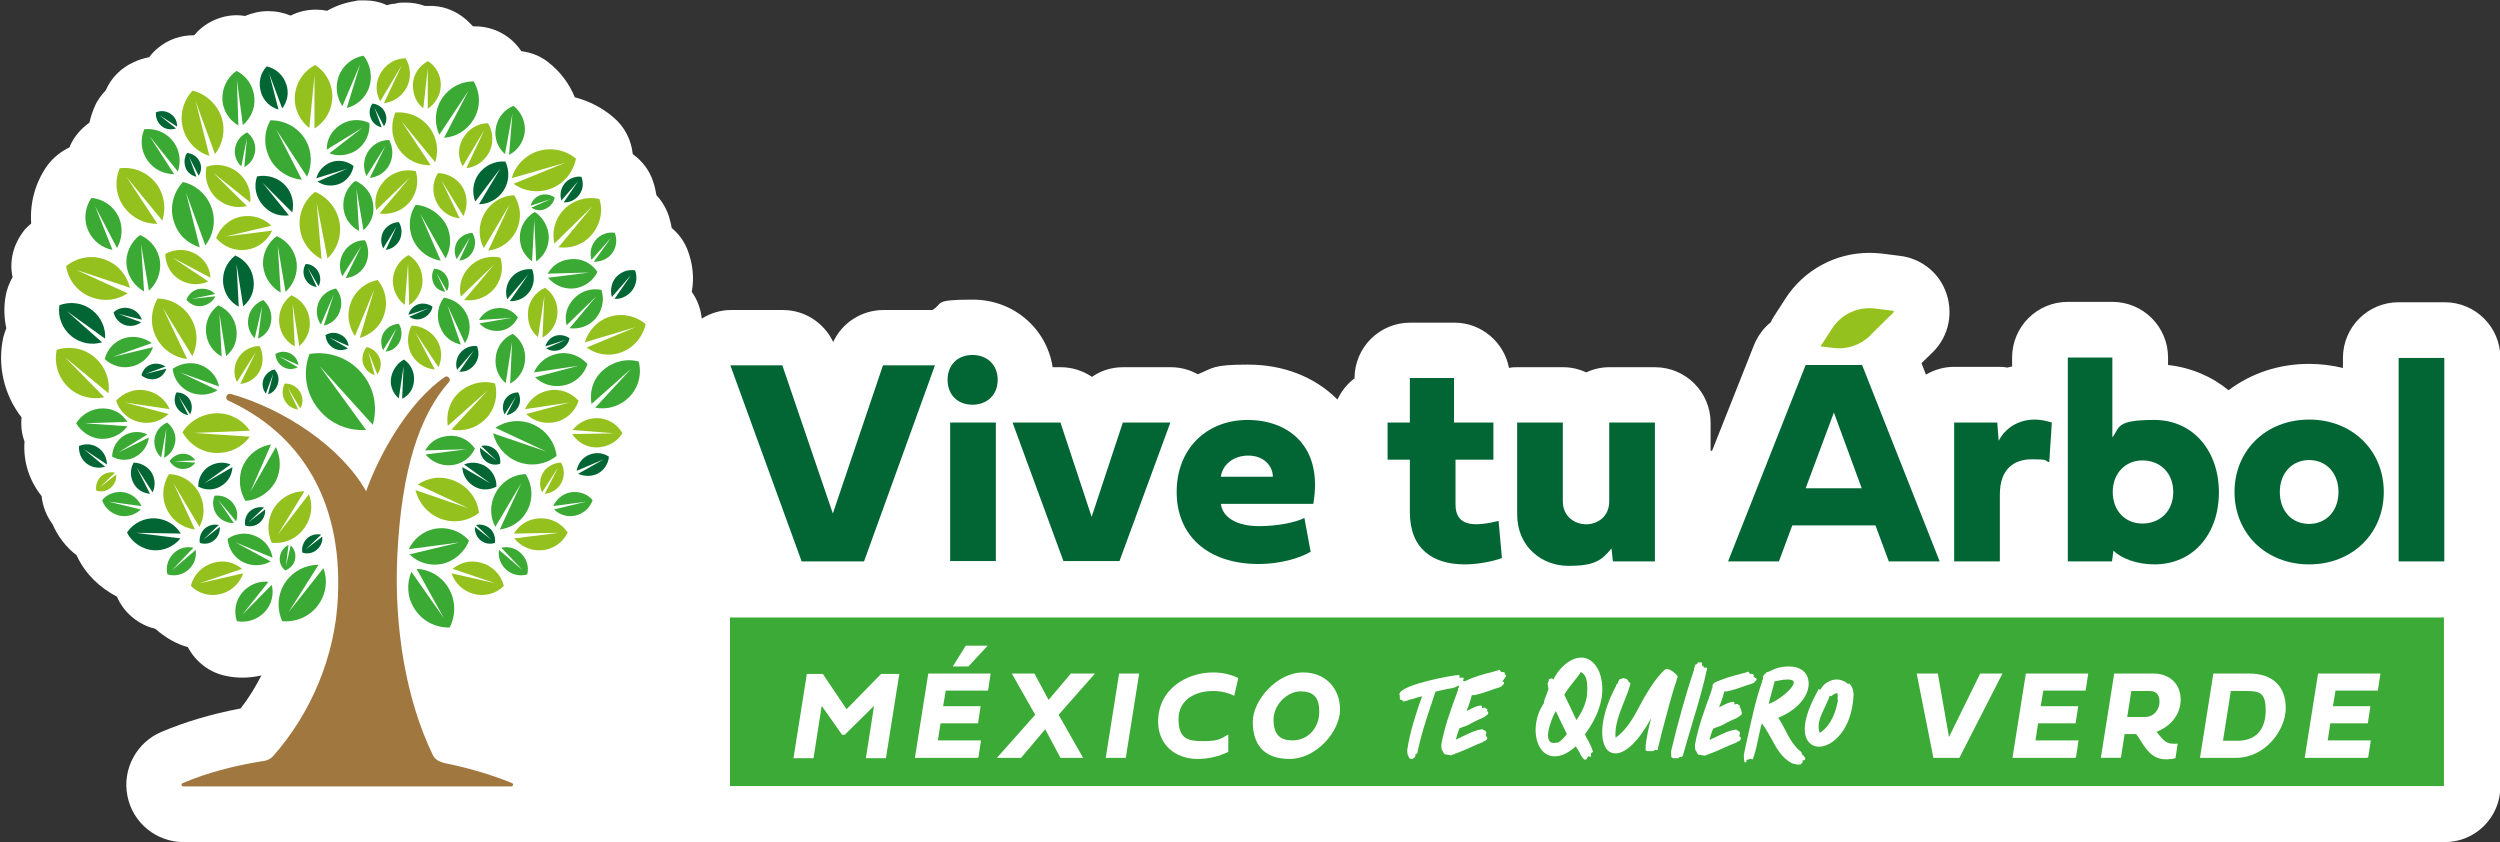 <?xml version="1.0" encoding="UTF-8"?>
<svg id="Capa_1" xmlns="http://www.w3.org/2000/svg" version="1.1" viewBox="0 0 673.3 226.8">
  <rect x="0" y="0" width="673.3" height="226.8" fill="#333333" stroke="none"/>
  <!-- Generator: Adobe Illustrator 29.3.1, SVG Export Plug-In . SVG Version: 2.1.0 Build 151)  -->
  <defs>
    <style>
      .st0 {
        fill: #3caa36;
      }

      .st1 {
        fill: #fff;
      }

      .st2 {
        fill: #a0773f;
      }

      .st3 {
        fill: #95c11f;
      }

      .st4 {
        fill: #026634;
      }

      .st5 {
        fill: #3aaa35;
      }
    </style>
  </defs>
  <path class="st1" d="M658.3,81.4h-12.3c-8.3,0-15,6.7-15,15v2.7c-2.9-.7-6-1.1-9.1-1.1-8.1,0-15.6,2.5-21.7,7.1-4.5-3.7-10.1-6.1-16.3-6.8v-2c0-8.3-6.7-15-15-15h-12c-8.3,0-15,6.7-15,15v2.4c-.4.1-.9.2-1.3.3-.9-.2-1.8-.2-2.7-.2h-11.6c-2.8,0-5.4.8-7.6,2.1l-1.2-3.1,3.1-3s0,0,0,0c4.4-4.4,5.6-10.9,3.3-16.6-2.1-5.2-6.9-8.7-12.3-9.3l-4.7-.6c-1.1-.1-2.3-.2-3.4-.2-9.2,0-17.7,4.6-22.7,12.4l-3.1,4.8c-.3.5-.6,1-.8,1.5-2,1.6-3.5,3.7-4.5,6.1l-11.3,28.5h-.4v-7.5c0-8.3-6.7-15-15-15h-12.3c-2.2,0-4.3.5-6.2,1.4-1.9-.9-4-1.4-6.2-1.4h-12.3c-.8,0-1.5,0-2.3.2-1.3-6.9-7.4-12.2-14.7-12.2h-11.9c-8.3,0-15,6.7-15,15-2,1.5-3.5,3.4-4.6,5.7-6.1-6.1-14.5-9.4-24.1-9.4s-9.3.9-13.5,2.6c-2.2-1.2-4.6-1.9-7.3-1.9h-12.8c-3.1,0-6,.9-8.4,2.6-2.4-1.6-5.3-2.6-8.4-2.6h-2.2c-1.6-10.4-10.5-18.2-21.5-18.2s-7.8,1-10.9,2.8h-13.2c-5.8,0-11.1,3.4-13.5,8.6-2.5-5.2-7.7-8.6-13.5-8.6h-14c-2.8,0-5.5.8-7.9,2.3-.3-2.7-1.2-5.1-2.7-7.2.7-3.7.3-7.5-1.1-11.2-.9-2.4-2.4-4.4-4.3-6-.1-.7-.3-1.5-.5-2.2-.6-2.5-1.9-4.8-3.6-6.6-.2-1.2-.5-2.5-.9-3.7-1-3.1-3-5.6-5.5-7.4,0,0,0,0,0-.1-.4-3.7-2.2-7.3-5.2-9.8-3-2.6-6.6-4.4-10.4-5.4-1.5-3.7-3.9-6.9-7.1-9.4-2.1-1.7-4.7-2.7-7.3-3-2.7-4.1-7.3-6.7-12.5-6.7s-.3,0-.5,0c-.3-.3-.6-.6-.9-.9-2.5-2.6-6-4.4-9.9-4.6-.3,0-.6,0-1,0s-.8,0-1.2,0c-1.6-.6-3.3-.9-5-.9s-2,0-3,.3c-.7,0-1.5.2-2.2.4-1.9-.9-4-1.3-6.1-1.3s-1.6,0-2.5.2c-2.7.4-5.2,1.3-7.5,2.6-1-.2-2-.3-3-.3-2.3,0-4.7.5-6.8,1.6-1-.4-2-.7-3-.9-1-.2-2.1-.3-3.2-.3h0c-2.1,0-4.2.5-6.1,1.3-.7-.1-1.5-.2-2.2-.2-4.4,0-8.7,2-11.5,5.4,0,0-.1,0-.2,0-3.4,0-6.7,1.1-9.4,3.3-1,.8-1.8,1.6-2.5,2.6-1.5.3-2.9.7-4.3,1.4-3.3,1.5-6,4.2-7.4,7.5-1.2,1.3-2.3,2.7-3,4.4-.6,1.4-1.1,2.8-1.4,4.3-2.2,1.6-4.1,3.7-5.2,6.2,0,.2-.1.3-.2.5-2.3,1.1-4.3,2.7-5.9,4.8-3.3,4.6-4.8,10.2-4.4,15.7-.6.5-1.1,1-1.6,1.5-2.8,3.3-4.2,7.6-3.6,11.9,0,.3.1.6.2,1-.9,1.6-1.6,3.4-1.9,5.2-.5,2.9-.4,5.8.2,8.6-.3.8-.6,1.6-.8,2.4-1.7,7.6.2,15.6,4.9,21.6-.2,2.2,0,4.4.8,6.5-.4,5.4,1.3,10.6,4.6,14.7.3,2.8,1.3,5.3,2.9,7.5,1.5,3.4,3.7,6.3,6.6,8.5,0,.1,0,.2.1.3,2.2,4.7,6.1,8.4,10.7,10.8,1.7,4,5.2,7.1,9.4,8.4.3,0,.7.2,1,.3,2.6,2.3,5.5,4,8.7,4.9,2.1,4,6,7,10.6,7.8,1.4.3,2.8.4,4.2.4s3.4-.2,5-.6c-1.6,3.1-3.4,6.1-5.6,8.9-7.9,1.5-14.9,3.6-21.3,6.3-6.7,2.8-10.6,10-9.2,17.2,1.4,7.3,7.8,12.5,15.2,12.5h608.9c8.3,0,15-6.7,15-15v-115.4c0-8.3-6.7-15-15-15Z"/>
  <g>
    <g>
      <path class="st5" d="M165.6,62.7c-1.9-.3-4,.4-5.3,2.1-1.2,1.5-1.5,3.4-1,5.2l5.3-6-4.7,6.5c1.8,0,3.6-.6,4.8-2.1,1.3-1.6,1.6-3.8.9-5.6h0Z"/>
      <path class="st4" d="M71.8,17.9c-1.7,1.8-2.3,4.4-1.5,7,.7,2.3,2.5,4,4.7,4.6l-2.5-9.7,3.5,9.4c1.4-1.8,1.9-4.2,1.1-6.5-.8-2.5-2.9-4.3-5.2-4.8h0Z"/>
      <path class="st5" d="M63.7,19.1c-2.5,1.7-4,4.7-3.8,7.9.2,2.9,1.9,5.4,4.3,6.8l-.4-12.3,1.6,12.2c2.1-1.8,3.4-4.5,3.1-7.5-.3-3.2-2.2-5.9-5-7.2h.2Z"/>
      <path class="st5" d="M138.3,28.5c-2.5,1-4.4,3.3-4.8,6.2-.4,2.6.6,5.1,2.5,6.8l2-10.9-.9,11.1c2.2-1.1,3.8-3.3,4.2-5.9s-.8-5.6-3-7.3Z"/>
      <path class="st5" d="M144,57.1c-2.4,1.4-4,3.9-4,6.8s1.3,5,3.3,6.5l.6-11.1.5,11.1c2.1-1.4,3.4-3.8,3.4-6.5s-1.6-5.5-3.9-6.9h0Z"/>
      <path class="st5" d="M160.9,73.2c-1.6-2.3-4.2-3.7-7.2-3.4s-4.9,1.7-6.2,3.9l11.2-.3-11.1,1.4c1.6,1.9,4.1,3.1,6.8,2.9s5.4-2,6.5-4.5Z"/>
      <path class="st5" d="M127.9,120.8c-1.6-2.3-4.2-3.7-7.2-3.4s-4.9,1.7-6.2,3.9l11.2-.3-11.1,1.4c1.6,1.9,4.1,3.1,6.8,2.9,2.9-.2,5.4-2,6.5-4.5Z"/>
      <path class="st5" d="M162.1,78.1c-2.7-.6-5.6.2-7.6,2.4-2,2.2-2.5,4.6-1.9,7.1l8-7.8-7.2,8.6c2.5.3,5.1-.5,6.9-2.5s2.6-5.1,1.7-7.7h.1Z"/>
      <path class="st3" d="M146.8,77.5c-2.5,1.1-4.4,3.5-4.6,6.5s.8,5.2,2.7,6.8l1.7-11.1-.5,11.2c2.2-1.2,3.8-3.5,4-6.2.3-2.9-1-5.6-3.3-7.2Z"/>
      <path class="st5" d="M138.1,89.9c-2.5,1.1-4.4,3.5-4.6,6.5-.3,2.7.8,5.2,2.7,6.8l1.7-11.1-.5,11.2c2.2-1.2,3.8-3.5,4-6.2.3-2.9-1-5.6-3.3-7.2Z"/>
      <path class="st5" d="M119.6,80.1c-1.7,2.2-2.2,5.1-1.1,7.9s3.1,4.2,5.6,4.8l-3.6-10.6,4.7,10.2c1.4-2.1,1.7-4.8.7-7.3-1.1-2.7-3.5-4.5-6.2-4.9h0Z"/>
      <path class="st3" d="M110.9,87.6c-1.3,2.4-1.4,5.4,0,8,1.4,2.3,3.7,3.7,6.2,3.9l-5.2-9.9,6.2,9.3c1-2.3,1-5-.4-7.3s-4.2-3.9-6.9-3.9h.1Z"/>
      <path class="st5" d="M46.5,99.4c.3,2.7,2.1,5.2,4.8,6.3,2.5,1,5.2.7,7.3-.6l-10.1-4.8,10.5,3.8c-.5-2.5-2.2-4.6-4.7-5.7-2.7-1.1-5.7-.6-7.9,1h.1Z"/>
      <path class="st3" d="M115.4,16.4c-2.4,1.2-4.1,3.5-4.2,6.4,0,2.9,1,4.9,2.8,6.4l1.2-10.7v10.8c1.9-1.3,3.4-3.5,3.5-6,.2-2.8-1.2-5.4-3.4-6.8h0Z"/>
      <path class="st5" d="M104.7,37.7c-2.3,0-4.6,1.3-5.8,3.5-1.1,2-1.1,4.3-.2,6.2l5.1-8.1-4.2,8.6c2.1-.2,4.1-1.4,5.2-3.4,1.2-2.2,1.1-4.8,0-6.8h0Z"/>
      <path class="st5" d="M98.2,64.7c-2.3,0-4.6,1.3-5.8,3.5-1.1,2-1.1,4.3-.2,6.2l5.1-8.1-4.2,8.6c2.1-.2,4.1-1.4,5.2-3.4,1.2-2.2,1.1-4.8,0-6.8h0Z"/>
      <path class="st3" d="M69.8,93.2c-2.3,0-4.6,1.3-5.8,3.5-1.1,2-1.1,4.3-.2,6.2l5.1-8.1-4.2,8.6c2.1-.2,4.1-1.4,5.2-3.4s1.1-4.8,0-6.8h0Z"/>
      <path class="st3" d="M84.9,17.5c-3.1,1.6-5.3,4.8-5.5,8.5-.2,3.4,1.4,6.5,3.9,8.5l1.4-14.2v14.3c2.8-1.7,4.6-4.7,4.8-8.1.2-3.7-1.7-7.1-4.6-9Z"/>
      <path class="st5" d="M127.7,21.9c-3.5,0-6.9,1.7-8.9,5-1.8,3-1.8,6.4-.5,9.4l7.9-11.9-6.6,12.7c3.2-.2,6.2-2,8-5,1.9-3.2,1.8-7.1,0-10.1h0Z"/>
      <path class="st3" d="M106.5,30.3c-1.4,3.2-1.1,7.1,1.1,10.1,2,2.8,5.2,4.2,8.4,4.1l-7.9-11.9,9.1,11.1c1-3,.6-6.5-1.5-9.3-2.2-3-5.8-4.4-9.3-4.1h.1Z"/>
      <path class="st5" d="M172.1,97.4c-3.4-1-7.2,0-9.9,2.5s-3.4,5.7-2.9,8.9l10.7-9.5-9.7,10.5c3.2.6,6.5-.3,9-2.7,2.7-2.6,3.6-6.4,2.7-9.8h0Z"/>
      <path class="st3" d="M133.4,103.3c-3.4-1-7.2,0-9.9,2.5-2.5,2.4-3.4,5.7-2.9,8.9l10.7-9.5-9.7,10.5c3.2.6,6.5-.3,9-2.7,2.7-2.6,3.6-6.4,2.7-9.8h.1Z"/>
      <path class="st3" d="M173.9,87.3c-2.7-2.3-6.5-3.1-10-1.9-3.2,1.1-5.5,3.8-6.4,6.8l13.7-4.1-13.2,5.5c2.6,1.9,6.1,2.5,9.3,1.3,3.5-1.3,5.9-4.3,6.6-7.7h0Z"/>
      <path class="st3" d="M161.4,53.6c-3.4-.8-7.2.3-9.7,3-2.3,2.5-3.1,5.9-2.4,9l10.2-10-9.1,11c3.2.4,6.5-.6,8.8-3.2,2.5-2.8,3.3-6.6,2.2-9.9h0Z"/>
      <path class="st3" d="M138.6,52.6c-3.4,0-6.6,2-8.3,5.2-1.5,2.9-1.5,6.3,0,9l7-11.8-5.8,12.5c3.1-.4,5.9-2.2,7.4-5.1,1.7-3.2,1.4-6.9-.4-9.8h.1Z"/>
      <path class="st5" d="M141.7,127.7c-3.4,0-6.6,2-8.3,5.2-1.5,2.9-1.5,6.3,0,9l7-11.8-5.8,12.5c3.1-.4,5.9-2.2,7.4-5.1,1.7-3.2,1.4-6.9-.4-9.8h.1Z"/>
      <path class="st5" d="M112,55.1c-1.9,2.8-2.2,6.5-.6,9.8,1.5,3,4.3,4.8,7.3,5.3l-5.5-12.6,6.8,12c1.5-2.7,1.7-6.1.2-9s-4.8-5.2-8.1-5.4h-.1Z"/>
      <path class="st3" d="M155.2,42.8c-2.8-2.4-6.8-3.3-10.6-2-3.4,1.2-5.9,4-6.8,7.2l14.5-4.2-14,5.7c2.8,2,6.4,2.6,9.8,1.4,3.7-1.3,6.3-4.5,7-8.1h.1Z"/>
      <path class="st5" d="M149.9,122.7c-.5-3.7-2.9-7-6.6-8.5-3.4-1.4-7-.9-9.9,1l13.7,6.4-14.3-4.9c.8,3.3,3.1,6.2,6.5,7.6,3.7,1.5,7.7.8,10.6-1.5h0Z"/>
      <path class="st5" d="M121.1,169c1.7-3.3,1.7-7.4-.4-10.8-1.9-3.1-5.2-4.9-8.5-5l7.3,13.2-8.7-12.4c-1.3,3.1-1.2,6.8.8,9.9,2.1,3.4,5.8,5.2,9.5,5.1Z"/>
      <path class="st5" d="M76,167.3c3.7.3,7.5-1.2,9.8-4.5,2.1-3,2.5-6.6,1.3-9.8l-9.4,11.9,8.1-12.8c-3.4,0-6.7,1.6-8.8,4.5-2.3,3.2-2.5,7.3-1,10.7h0Z"/>
      <path class="st3" d="M129,138c-.5-3.7-2.9-7-6.6-8.5s-7-.9-9.9,1l13.7,6.4-14.3-4.9c.8,3.3,3.1,6.2,6.5,7.6,3.7,1.5,7.7.8,10.6-1.5h0Z"/>
      <path class="st5" d="M66,134.9c3.4-.2,6.6-2.2,8.3-5.4,1.5-3,1.3-6.4,0-9.1l-6.9,12.1,5.6-12.8c-3.1.5-5.9,2.4-7.4,5.4s-1.3,7,.6,9.9h0Z"/>
      <path class="st3" d="M84.8,51.7c-2.9,2.3-4.6,6-4,10,.5,3.6,2.8,6.5,5.8,8.1l-1.3-15.1,2.9,14.9c2.5-2.3,3.8-5.8,3.3-9.4-.6-3.9-3.2-7.1-6.6-8.5h-.1Z"/>
      <path class="st3" d="M42.5,80.3c-1.9,3.2-2.2,7.3-.3,10.8,1.7,3.2,4.9,5.2,8.2,5.6l-6.5-13.7,7.9,12.9c1.5-3,1.6-6.7-.2-9.9-1.9-3.5-5.4-5.5-9.1-5.6h0Z"/>
      <path class="st3" d="M49.2,116.5c1.8,3.2,5.3,5.5,9.2,5.5s6.9-1.7,8.9-4.4l-15.1-1,15.1-.6c-1.9-2.8-5.1-4.7-8.8-4.7s-7.5,2-9.4,5.2h0Z"/>
      <path class="st3" d="M51.8,24.5c-2.5,2.7-3.6,6.7-2.4,10.5,1.1,3.5,3.8,6,7,7l-3.7-14.7,5.2,14.2c2.1-2.7,2.9-6.3,1.8-9.8s-4.3-6.5-7.9-7.3h0Z"/>
      <path class="st5" d="M49.2,49.1c-2.5,2.7-3.6,6.7-2.4,10.5,1.2,3.8,3.8,6,7,7l-3.7-14.7,5.2,14.2c2.1-2.7,2.9-6.3,1.8-9.8-1.2-3.8-4.3-6.5-7.9-7.3h0Z"/>
      <path class="st3" d="M15.3,94.1c-.8,3.6.3,7.6,3.2,10.3,2.7,2.5,6.3,3.3,9.6,2.6l-10.6-10.8,11.7,9.7c.5-3.4-.7-6.9-3.4-9.4-2.9-2.7-6.9-3.4-10.5-2.3h0Z"/>
      <path class="st3" d="M17.8,71.6c.5,3.7,3,7,6.7,8.4s7,.8,9.9-1l-13.8-6.3,14.4,4.8c-.8-3.3-3.1-6.2-6.5-7.5-3.7-1.5-7.7-.7-10.6,1.6h0Z"/>
      <path class="st5" d="M72.9,32.3c-1.9,3.2-2,7.3,0,10.8,1.8,3.1,5,5,8.4,5.3l-6.9-13.5,8.3,12.7c1.4-3.1,1.4-6.8-.4-9.9-2-3.4-5.6-5.3-9.3-5.3h-.1Z"/>
      <path class="st3" d="M32.3,45.2c-1.5,3.4-1.2,7.5,1.2,10.7,2.2,2.9,5.5,4.4,8.9,4.4l-8.3-12.6,9.6,11.7c1.1-3.2.6-6.9-1.5-9.8-2.4-3.2-6.1-4.7-9.8-4.3h0Z"/>
      <path class="st5" d="M97.9,15c-3,.5-5.6,2.6-6.7,5.6-1,2.8-.5,5.7,1,8l4.8-11.3-3.6,11.8c2.7-.7,5-2.7,6-5.5s.4-6.3-1.5-8.6Z"/>
      <path class="st3" d="M109.2,15.7c-2.8,0-5.4,1.6-6.8,4.2-1.4,2.6-1.2,5.1,0,7.4l5.8-9.7-4.8,10.2c2.5-.3,4.8-1.8,6.1-4.2s1.2-5.6-.3-8h0Z"/>
      <path class="st5" d="M99.4,33.1c-2.5-1.2-5.6-1-8,.7s-3.4,4-3.4,6.5l9.6-5.9-8.9,6.9c2.4.9,5.1.6,7.4-.9,2.4-1.7,3.6-4.5,3.4-7.2h0Z"/>
      <path class="st5" d="M38.9,34.7c-1.2,2.7-1,6,.9,8.6,1.7,2.4,4.4,3.6,7.1,3.6l-6.6-10.2,7.6,9.5c.9-2.6.6-5.5-1.1-7.9-1.9-2.6-4.9-3.8-7.8-3.5h0Z"/>
      <path class="st3" d="M110,68.7c-2.4,1.3-4.1,3.9-4.2,6.8,0,2.7,1.2,5.1,3.2,6.6l.9-11.2.3,11.3c2.1-1.4,3.5-3.7,3.6-6.5,0-3-1.4-5.6-3.8-7Z"/>
      <path class="st4" d="M69.2,47.6c-.9,2.6-.3,5.6,1.7,7.8s4.4,2.9,6.9,2.6l-7.1-8.8,8,8c.6-2.5,0-5.2-1.8-7.2-2-2.2-4.9-3-7.6-2.5h-.1Z"/>
      <path class="st3" d="M167.7,116.8c-1.3-2.4-3.8-4.1-6.8-4.2-2.7,0-5.1,1.2-6.7,3.2l11.2.9-11.3.2c1.4,2.1,3.7,3.6,6.5,3.6s5.6-1.4,7-3.8h.1Z"/>
      <path class="st3" d="M155.8,107.9c-2-2.2-5.1-3.4-8.2-2.7-2.9.6-5.1,2.5-6.2,5l12-1.8-11.7,3.1c2,1.9,4.8,2.8,7.7,2.2,3.1-.6,5.5-2.9,6.4-5.7h0Z"/>
      <path class="st5" d="M158.2,98c-2-2.2-5.1-3.4-8.2-2.7-2.9.6-5.1,2.5-6.2,5l12-1.8-11.7,3.1c2,1.9,4.8,2.8,7.7,2.2,3.1-.6,5.5-2.9,6.4-5.7h0Z"/>
      <path class="st3" d="M135.7,157.8c-.7-2.9-2.9-5.3-6-6.2s-5.7-.1-7.8,1.6l11.5,3.9-11.8-2.7c.9,2.6,3,4.7,5.8,5.5,3.1.9,6.2,0,8.3-2.1Z"/>
      <path class="st5" d="M126.4,145.7c-2.2-2.6-5.7-3.9-9.2-3.3-3.2.6-5.8,2.7-7.1,5.5l13.6-1.8-13.4,3.2c2.2,2.2,5.4,3.2,8.6,2.6s6.3-3.2,7.4-6.3h0Z"/>
      <path class="st3" d="M73.3,146.2c3.4.3,6.8-1.2,8.8-4.2,1.9-2.7,2.2-6.1,1.1-8.9l-8.4,10.9,7.2-11.7c-3.1,0-6.1,1.5-8,4.2-2,3-2.2,6.7-.8,9.7h.1Z"/>
      <path class="st3" d="M152.9,143.4c-1.7-2.5-4.6-4-7.7-3.8s-5.4,1.8-6.8,4.1l12.1-.2-12,1.5c1.7,2.1,4.4,3.4,7.3,3.2,3.2-.2,5.8-2.1,7.1-4.8h0Z"/>
      <path class="st3" d="M131.4,33.2c-2.8,0-5.4,1.6-6.8,4.2s-1.2,5.1,0,7.4l5.8-9.7-4.8,10.2c2.5-.3,4.8-1.8,6.1-4.2s1.2-5.6-.3-8h0Z"/>
      <path class="st4" d="M136,43.5c-2.8-.2-5.5,1.1-7.2,3.5-1.5,2.2-1.7,5-.8,7.3l6.8-9-5.8,9.7c2.5,0,5-1.3,6.5-3.5,1.7-2.5,1.8-5.5.6-8h0Z"/>
      <path class="st3" d="M134.8,69.4c-3-.7-6.3.2-8.5,2.6-2.1,2.2-2.8,5.2-2.2,7.9l9-8.7-8.1,9.6c2.8.4,5.7-.5,7.8-2.7,2.2-2.4,2.9-5.7,2-8.6h0Z"/>
      <path class="st3" d="M112,46.1c-3-.7-6.3.2-8.5,2.6-2.2,2.4-2.8,5.2-2.2,7.9l9-8.7-8.1,9.6c2.8.4,5.7-.5,7.8-2.7,2.2-2.4,2.9-5.7,2-8.6h0Z"/>
      <path class="st3" d="M101.8,75.4c-3.3.6-6.2,2.9-7.4,6.3-1.1,3.1-.5,6.3,1.2,8.8l5.2-12.6-3.9,13.1c2.9-.8,5.5-3,6.5-6.1,1.2-3.4.4-7-1.7-9.5h.1Z"/>
      <path class="st3" d="M117.9,46.7c-1.5,2.4-1.6,5.4-.2,8s3.6,3.8,6.1,4.1l-4.9-10.2,5.9,9.6c1.1-2.3,1.2-5,0-7.4-1.4-2.6-4-4.1-6.8-4.2h0Z"/>
      <path class="st5" d="M95.7,48.7c-2.2,1.7-3.5,4.4-3.2,7.4.3,2.7,1.9,4.9,4.2,6.1l-.7-11.3,1.9,11.1c1.9-1.7,3-4.2,2.6-6.9-.3-2.9-2.2-5.3-4.8-6.4Z"/>
      <path class="st5" d="M74.5,63.6c-2.5,1.9-4,5-3.6,8.3.4,3,2.2,5.5,4.7,6.9l-.8-12.7,2.1,12.5c2.1-1.9,3.3-4.8,3-7.8-.4-3.3-2.5-6-5.4-7.2Z"/>
      <path class="st5" d="M37.7,63.3c-2.5,1.9-4,5-3.6,8.3.4,3,2.2,5.5,4.7,6.9l-.8-12.7,2.1,12.5c2.1-1.9,3.3-4.8,3-7.8-.4-3.3-2.5-6-5.4-7.2Z"/>
      <path class="st3" d="M55.6,44.9c-.6,3.1.3,6.3,2.8,8.6,2.3,2,5.3,2.7,8.1,2l-9-8.9,9.9,7.9c.3-2.8-.7-5.8-3-7.8-2.5-2.2-5.9-2.8-8.8-1.8Z"/>
      <path class="st5" d="M24.7,53.2c-1.8,2.5-2.3,5.9-.9,9,1.3,2.8,3.8,4.6,6.5,5.1l-4.7-11.8,5.9,11.3c1.4-2.4,1.7-5.5.5-8.3-1.4-3-4.2-4.9-7.3-5.2h0Z"/>
      <path class="st4" d="M16,82.2c-.5,3.1.7,6.3,3.3,8.4,2.4,1.9,5.4,2.4,8.2,1.6l-9.5-8.4,10.3,7.4c.2-2.8-1-5.7-3.4-7.6-2.6-2.1-6-2.5-8.9-1.4Z"/>
      <path class="st3" d="M58.2,64.1c2,2.4,5.2,3.7,8.5,3.1,3-.5,5.4-2.5,6.6-5.1l-12.6,1.6,12.4-2.9c-2-2-4.9-3-8-2.5-3.3.6-5.8,2.9-6.9,5.8Z"/>
      <path class="st4" d="M156.6,47.7c.6,1.6.5,3.4-.7,4.9-1,1.3-2.6,2-4.1,1.9l3.9-5.7-4.5,5.2c-.5-1.5-.2-3.2.8-4.5,1.1-1.4,2.9-2.1,4.5-1.9h.1Z"/>
      <path class="st4" d="M128.5,93.3c.6,1.6.5,3.4-.7,4.9s-2.6,2-4.1,1.9l3.9-5.7-4.5,5.2c-.5-1.5-.2-3.2.8-4.5,1.1-1.4,2.9-2.1,4.5-1.9h0Z"/>
      <path class="st5" d="M127.2,62.7c.9,1.4,1,3.3.2,4.9s-2.2,2.4-3.7,2.6l2.9-6.3-3.6,5.9c-.7-1.4-.7-3.1,0-4.5.9-1.6,2.5-2.5,4.2-2.6Z"/>
      <path class="st5" d="M107.4,87.2c.9,1.4,1,3.3.2,4.9s-2.2,2.4-3.7,2.6l2.9-6.3-3.6,5.9c-.7-1.4-.7-3.1,0-4.5.9-1.6,2.5-2.5,4.2-2.6Z"/>
      <path class="st4" d="M107.4,59.8c.9,1.4,1,3.3.2,4.9-.8,1.5-2.2,2.4-3.7,2.6l2.9-6.3-3.6,5.9c-.7-1.4-.7-3.1,0-4.5.9-1.6,2.5-2.5,4.2-2.6Z"/>
      <path class="st5" d="M66.6,35.7c1.5,1.2,2.4,3.1,2.1,5.1s-1.4,3.4-2.9,4.2l.7-7.8-1.5,7.6c-1.3-1.2-2-3-1.7-4.8.3-2,1.6-3.6,3.4-4.4h0Z"/>
      <path class="st5" d="M149.4,53.1c-.2,1.4-1.2,2.6-2.6,3.2s-2.7.3-3.7-.4l5.3-2.3-5.5,1.8c.3-1.2,1.2-2.3,2.5-2.8s2.9-.2,4,.6h0Z"/>
      <path class="st4" d="M116.5,82.5c-.2,1.4-1.2,2.6-2.6,3.2s-2.7.3-3.7-.4l5.3-2.3-5.5,1.8c.3-1.2,1.2-2.3,2.5-2.8s2.9-.2,4,.6h0Z"/>
      <path class="st4" d="M100.4,27.9c1.4.2,2.7,1,3.3,2.4s.4,2.7-.3,3.7l-2.6-5.1,2,5.4c-1.3-.3-2.4-1.1-2.9-2.4-.6-1.4-.4-2.9.4-4h0Z"/>
      <path class="st4" d="M50.5,41.2c1.4.2,2.7,1,3.3,2.4.6,1.3.4,2.7-.3,3.7l-2.6-5.1,2,5.4c-1.3-.3-2.4-1.1-2.9-2.4s-.4-2.9.4-4h0Z"/>
      <path class="st4" d="M41.9,30.3c1.3-.6,2.8-.5,4.1.4,1.3.9,1.7,2.1,1.7,3.4l-4.8-3.1,4.5,3.6c-1.2.4-2.6.3-3.7-.5-1.2-.9-1.8-2.3-1.7-3.7h-.1Z"/>
      <path class="st5" d="M117,72.4c1.4,0,2.7.9,3.4,2.2.6,1.2.6,2.6,0,3.8l-2.9-5,2.4,5.2c-1.3-.2-2.5-.9-3.1-2.2s-.6-2.9.2-4.1h0Z"/>
      <path class="st4" d="M82.4,71.1c1.4,0,2.7.9,3.4,2.2.6,1.2.6,2.6,0,3.8l-2.9-5,2.4,5.2c-1.3-.2-2.5-.9-3.1-2.2-.7-1.3-.6-2.9.2-4.1h0Z"/>
      <path class="st4" d="M38.1,101.1c.3-1.4,1.3-2.6,2.8-3,1.3-.4,2.7,0,3.7.6l-5.4,2,5.6-1.4c-.4,1.2-1.3,2.3-2.7,2.7s-2.9,0-4-.9Z"/>
      <path class="st4" d="M21.3,120.1c1.7-.7,3.7-.6,5.3.6,1.5,1.1,2.2,2.8,2.2,4.4l-6.3-4.2,5.8,4.8c-1.6.5-3.4.3-4.9-.8-1.6-1.2-2.3-3.1-2.1-4.9h0Z"/>
      <path class="st4" d="M87.6,90.3c1.2-.8,2.7-.9,4.1-.2s2,1.8,2.2,3.1l-5.2-2.3,5,2.9c-1.1.6-2.5.7-3.8,0s-2.1-2-2.2-3.4h0Z"/>
      <path class="st4" d="M73.9,99.5c1,1,1.4,2.5.9,4s-1.4,2.3-2.6,2.7l1.4-5.6-2,5.4c-.8-1-1.1-2.4-.7-3.7s1.6-2.5,3-2.8Z"/>
      <path class="st5" d="M74.1,95.4c1.2-.8,2.7-.9,4.1-.2,1.2.6,2,1.8,2.2,3.1l-5.2-2.3,5,2.9c-1.1.6-2.5.7-3.8,0s-2.1-2-2.2-3.4h0Z"/>
      <path class="st4" d="M153.4,91c-.2,1.4-1.2,2.6-2.6,3.2-1.3.5-2.7.3-3.7-.4l5.3-2.3-5.5,1.8c.3-1.2,1.2-2.3,2.5-2.8s2.9-.2,4,.6h0Z"/>
      <path class="st4" d="M139.5,105.6c.7,1.2.8,2.8,0,4.1-.7,1.2-1.9,1.9-3.1,2.1l2.6-5.1-3.1,4.9c-.6-1.2-.6-2.6,0-3.8.7-1.3,2.1-2.1,3.5-2.1h0Z"/>
      <path class="st4" d="M134.7,124.9c-1.3.5-2.9.2-4-.8-1-.9-1.5-2.2-1.4-3.5l4.5,3.5-4.2-4c1.2-.3,2.6,0,3.7.9,1.1,1,1.6,2.5,1.4,3.8h0Z"/>
      <path class="st4" d="M133.3,146.2c-1.3.5-2.9.2-4-.8-1-.9-1.5-2.2-1.4-3.5l4.5,3.5-4.2-4c1.2-.3,2.6,0,3.7.9s1.6,2.5,1.4,3.8h0Z"/>
      <path class="st3" d="M98.8,93.5c1.6.3,2.9,1.5,3.5,3.1.5,1.5.2,3.1-.7,4.2l-2.4-6.1,1.7,6.3c-1.4-.4-2.6-1.5-3.1-3-.5-1.6,0-3.4,1-4.6h0Z"/>
      <path class="st3" d="M76.9,103.3c1.6,0,3.2.9,4,2.4s.7,3,0,4.3l-3.4-5.6,2.8,5.9c-1.5-.2-2.8-1-3.6-2.4s-.7-3.3,0-4.6h0Z"/>
      <path class="st5" d="M50.2,80.7c.6-1.5,1.9-2.7,3.6-2.9s3.1.3,4.1,1.4l-6.4,1.3,6.5-.7c-.6,1.3-1.9,2.3-3.5,2.6s-3.3-.4-4.3-1.7Z"/>
      <path class="st4" d="M30.6,84.1c1.2-1.1,2.9-1.5,4.5-1s2.6,1.6,3.1,3l-6.4-1.6,6.2,2.3c-1.2.9-2.7,1.2-4.2.8-1.6-.5-2.8-1.8-3.2-3.4h0Z"/>
      <path class="st5" d="M142,154.7c-2,.6-4.2.1-5.8-1.4-1.5-1.4-2.1-3.4-1.8-5.2l6.4,5.5-5.8-6.1c1.9-.4,3.9.1,5.3,1.5,1.6,1.5,2.2,3.7,1.7,5.7Z"/>
      <path class="st4" d="M171,72.7c.7,1.8.5,3.9-.8,5.6-1.2,1.5-3,2.3-4.7,2.2l4.5-6.5-5.2,6c-.5-1.7-.2-3.6.9-5.1,1.3-1.6,3.3-2.4,5.2-2.1h.1Z"/>
      <path class="st3" d="M151.1,124.6c1,1.7,1,3.8,0,5.6-1,1.7-2.6,2.6-4.4,2.8l3.6-7.1-4.3,6.7c-.8-1.6-.7-3.6.2-5.2s2.9-2.8,4.9-2.8Z"/>
      <path class="st4" d="M143.3,72.5c.8,2,.6,4.4-.8,6.2-1.3,1.7-3.3,2.5-5.2,2.4l5-7.2-5.7,6.7c-.6-1.9-.3-4,1-5.7,1.4-1.8,3.6-2.6,5.8-2.4h-.1Z"/>
      <path class="st4" d="M95.2,44.8c-.4,2.1-1.8,4-4,4.8-2,.7-4.1.4-5.7-.7l8.1-3.5-8.4,2.6c.5-1.9,1.9-3.5,3.9-4.3,2.2-.8,4.5-.3,6.1,1h0Z"/>
      <path class="st4" d="M108.9,96.9c1.8,1.3,2.8,3.4,2.6,5.7s-1.4,3.9-3.2,4.8l.4-8.8-1.3,8.7c-1.5-1.3-2.4-3.3-2.1-5.4s1.7-4.2,3.6-5.1h0Z"/>
      <path class="st5" d="M139.5,85.4c-.9,2-2.7,3.5-5,3.7s-4.1-.6-5.4-2l8.7-1.5-8.8.6c.9-1.7,2.7-3,4.8-3.2,2.3-.3,4.4.7,5.7,2.5h0Z"/>
      <path class="st5" d="M90.5,77.7c1.4,1.7,1.8,4,1,6.2-.7,2-2.4,3.4-4.3,3.8l2.7-8.4-3.5,8.1c-1.1-1.6-1.4-3.7-.7-5.7.8-2.2,2.7-3.6,4.8-4Z"/>
      <path class="st5" d="M70.9,80.8c1.6,1.4,2.5,3.6,2.1,5.9s-1.7,3.7-3.5,4.5l1.1-8.7-2,8.6c-1.4-1.4-2.1-3.4-1.7-5.5.4-2.3,2-4,4-4.8Z"/>
      <path class="st5" d="M57.9,133.5c1.8-.2,3.7.5,4.9,2.1s1.3,3.2.8,4.8l-4.8-5.7,4.2,6.2c-1.7,0-3.4-.7-4.5-2.1-1.2-1.6-1.4-3.6-.7-5.3h0Z"/>
      <path class="st5" d="M28.2,96.7c.7-2.7,2.7-4.9,5.5-5.7,2.6-.7,5.2,0,7.2,1.4l-10.5,3.7,10.8-2.6c-.8,2.4-2.7,4.3-5.3,5.1-2.8.8-5.7,0-7.7-1.9Z"/>
      <path class="st4" d="M133.6,131.1c-1.9,1-4.3,1-6.2-.3s-2.8-3-2.9-5l7.6,4.4-7.1-5.1c1.8-.8,4-.6,5.8.5,1.9,1.2,3,3.4,2.9,5.5h-.1Z"/>
      <path class="st3" d="M78.6,79.6c2.6,1.1,4.5,3.6,4.8,6.6.3,2.8-.8,5.3-2.8,7l-1.8-11.4.6,11.5c-2.3-1.2-3.9-3.5-4.2-6.3-.3-3,1-5.8,3.3-7.5h0Z"/>
      <path class="st5" d="M58.9,82.3c2.6,1.1,4.5,3.6,4.8,6.6s-.8,5.3-2.8,7l-1.8-11.4.6,11.5c-2.3-1.2-3.9-3.5-4.2-6.3-.3-3,1-5.8,3.3-7.5h.1Z"/>
      <path class="st4" d="M63.5,68.9c2.6,1.1,4.5,3.6,4.8,6.6s-.8,5.3-2.8,7l-1.8-11.4.6,11.5c-2.3-1.2-3.9-3.5-4.2-6.3-.3-3,1-5.8,3.3-7.5h.1Z"/>
      <path class="st3" d="M44.5,68.4c2.5-1.4,5.6-1.5,8.2,0s3.8,3.8,4,6.4l-10.2-5.4,9.6,6.4c-2.4,1.1-5.2,1-7.6-.4-2.6-1.5-4-4.3-4-7.1h0Z"/>
      <path class="st5" d="M20.5,114c1.5-2.4,4.1-4,7.2-4s5.2,1.5,6.6,3.6l-11.5.4,11.5.8c-1.5,2.1-4,3.4-6.8,3.4s-5.6-1.8-7-4.2Z"/>
      <path class="st4" d="M164,122.9c-.1,1.9-1.3,3.8-3.1,4.7-1.7.8-3.6.7-5.2,0l6.9-3.9-7.3,3.1c.3-1.8,1.4-3.4,3.1-4.2,1.9-.9,4-.7,5.6.4Z"/>
      <path class="st5" d="M159.6,134.7c-.7,2.1-2.5,3.7-4.8,4.2-2.1.4-4.2-.3-5.6-1.7l8.7-2.1-8.9,1.2c.8-1.8,2.5-3.3,4.6-3.7,2.3-.4,4.6.4,6,2.1Z"/>
      <path class="st3" d="M45.4,127.7c3.4,0,6.6,2,8.3,5.2,1.5,2.9,1.5,6.3,0,9l-7-11.8,5.8,12.5c-3.1-.4-5.9-2.2-7.4-5.1-1.7-3.2-1.4-6.9.4-9.8h-.1Z"/>
      <path class="st5" d="M63.8,167.3c-.9-2.6-.4-5.7,1.6-7.9,1.8-2,4.4-3,6.9-2.7l-7.1,8.9,8-8.1c.6,2.5,0,5.2-1.8,7.2-2,2.2-4.9,3.1-7.6,2.6Z"/>
      <path class="st3" d="M31.3,107.9c2-2.2,5.1-3.4,8.2-2.7,2.9.6,5.1,2.5,6.2,5l-12-1.8,11.7,3.1c-2,1.9-4.8,2.8-7.7,2.2-3.1-.6-5.5-2.9-6.4-5.7h0Z"/>
      <path class="st3" d="M51.4,157.8c.7-2.9,2.9-5.3,6-6.2s5.7-.1,7.8,1.6l-11.5,3.9,11.8-2.7c-.9,2.6-3,4.7-5.8,5.5-3.1.9-6.2,0-8.3-2.1Z"/>
      <path class="st5" d="M61.3,145.1c2.2-1.5,5.2-1.9,7.8-.6,2.4,1.1,3.9,3.3,4.3,5.7l-10.1-4.2,9.6,5.2c-2.1,1.2-4.8,1.4-7.2.3-2.6-1.2-4.2-3.7-4.4-6.4Z"/>
      <path class="st4" d="M34.2,143.4c1.7-2.5,4.6-4,7.7-3.8,2.9.2,5.4,1.8,6.8,4.1l-12.1-.2,12,1.5c-1.7,2.1-4.4,3.4-7.3,3.2s-5.8-2.1-7.1-4.8Z"/>
      <path class="st4" d="M47.6,105.6c-.7,1.2-.8,2.8,0,4.1.7,1.2,1.9,1.9,3.1,2.1l-2.6-5.1,3.1,4.9c.6-1.2.6-2.6,0-3.8-.7-1.3-2.1-2.1-3.5-2.1h0Z"/>
      <path class="st5" d="M76.9,153.6c1.3-.5,2.4-1.7,2.6-3.1s-.2-2.7-1.2-3.6l-1.3,5.6.7-5.7c-1.2.5-2,1.6-2.3,3-.3,1.5.3,2.9,1.4,3.8h0Z"/>
      <path class="st5" d="M45.7,124.2c.7,1.2,2,2.1,3.5,2.1s2.6-.6,3.4-1.7l-5.7-.4,5.7-.2c-.7-1.1-1.9-1.8-3.3-1.8s-2.8.8-3.6,1.9h0Z"/>
      <path class="st3" d="M25.9,132.1c1.3.5,2.9.2,4-.8,1-.9,1.5-2.2,1.4-3.5l-4.5,3.5,4.2-4c-1.2-.3-2.6,0-3.7.9-1.1,1-1.6,2.5-1.4,3.8h0Z"/>
      <path class="st4" d="M53.8,146.2c1.3.5,2.9.2,4-.8,1-.9,1.5-2.2,1.4-3.5l-4.5,3.5,4.2-4c-1.2-.3-2.6,0-3.7.9-1.1,1-1.6,2.5-1.4,3.8h0Z"/>
      <path class="st4" d="M66,141.5c1.3.5,2.9.2,4-.8,1-.9,1.5-2.2,1.4-3.5l-4.5,3.5,4.2-4c-1.2-.3-2.6,0-3.7.9s-1.6,2.5-1.4,3.8h0Z"/>
      <path class="st4" d="M81.4,148.8c1.3.5,2.9.2,4-.8s1.5-2.2,1.4-3.5l-4.5,3.5,4.2-4c-1.2-.3-2.6,0-3.7.9-1.1,1-1.6,2.5-1.4,3.8h0Z"/>
      <path class="st5" d="M45.1,154.7c2,.6,4.2.1,5.8-1.4,1.5-1.4,2.1-3.4,1.8-5.2l-6.4,5.5,5.8-6.1c-1.9-.4-3.9.1-5.3,1.5-1.6,1.5-2.2,3.7-1.7,5.7Z"/>
      <path class="st4" d="M36,124.6c-1,1.7-1,3.8,0,5.6s2.6,2.6,4.4,2.8l-3.6-7.1,4.3,6.7c.8-1.6.7-3.6-.2-5.2s-2.9-2.8-4.9-2.8Z"/>
      <path class="st4" d="M53.5,131.1c1.9,1,4.3,1,6.2-.3,1.8-1.1,2.8-3,2.9-5l-7.6,4.4,7.1-5.1c-1.8-.8-4-.6-5.8.5-1.9,1.2-3,3.4-2.9,5.5h0Z"/>
      <path class="st5" d="M30.1,122.9c2,1.2,4.5,1.3,6.6,0,1.9-1.1,3.1-3,3.4-5.1l-8.3,4.1,7.9-4.9c-1.9-.9-4.1-.9-6.1.2-2.1,1.2-3.3,3.4-3.4,5.6h0Z"/>
      <path class="st5" d="M45,113.8c-1.8.8-3.1,2.4-3.4,4.5-.2,1.9.5,3.7,1.8,4.9l1.4-7.8-.6,7.9c1.6-.8,2.7-2.4,3-4.3.3-1.9-.6-4-2.2-5.2Z"/>
      <path class="st5" d="M27.5,134.7c.7,2.1,2.5,3.7,4.8,4.2,2.1.4,4.2-.3,5.6-1.7l-8.7-2.1,8.9,1.2c-.8-1.8-2.5-3.3-4.6-3.7-2.3-.4-4.6.4-6,2.1Z"/>
      <path class="st2" d="M119.2,205.3c-1.1-.2-2.1-.9-2.6-1.9-7.2-14.8-10.5-34.3-9.6-53.6,1.1-23.5,6.1-38.1,13.9-46.9.7-.8-.3-2-1.2-1.3-9.8,6.8-17.6,20.9-21.1,30.7-6.7-11.9-22-22.1-36.4-26.2-1.2-.3-1.8,1.3-.7,1.8,18.7,8.6,30.8,26,29.5,52.9-.7,16-7.3,31.4-17.5,42.9-.6.6-1.3,1-2.2,1.2s-.9.1-1.3.2c-7.1,1.2-14.2,3-20.8,5.8-.5.2-.4.9.2.9h88.3c.5,0,.7-.7.2-.9-5.9-2.4-12.2-4.2-18.7-5.5h0Z"/>
      <path class="st5" d="M83.4,95.2c-1.9,4.9-1.2,10.6,2.4,15,3.2,4,8,5.9,12.8,5.6l-12.5-17.2,14.3,15.8c1.3-4.6.5-9.7-2.8-13.7-3.5-4.3-8.9-6.2-14.1-5.4h-.1Z"/>
    </g>
    <g>
      <path class="st4" d="M232.6,151.2h-16.7l-19.2-52.8h14l13.6,39.9,13.5-39.9h14l-19.1,52.8h-.1Z"/>
      <path class="st4" d="M255.2,102.3c0-4,2.7-6.7,6.7-6.7s6.8,2.7,6.8,6.7-2.8,6.7-6.8,6.7-6.7-2.7-6.7-6.7Z"/>
      <path class="st4" d="M315.2,113.8l-13.7,37.3h-15.1l-13.7-37.3h12.9l8.4,25.4,8.4-25.4h12.9,0Z"/>
      <path class="st4" d="M353,148.6c-2.9,1.7-8.2,3.3-14,3.3-13.8,0-22.1-7.7-22.1-19.4s8.1-19.4,19.1-19.4,20.4,7.1,17.7,22.6h-24.9c.6,4.3,5.3,6,10.3,6s9.8-1,12.2-2.2l1.7,9.2h0ZM342.8,128.4c0-2.9-2.4-5.7-6.6-5.7s-7,2.6-7.4,5.7h14Z"/>
      <rect class="st4" x="255.9" y="113.8" width="12.3" height="37.3"/>
    </g>
    <path class="st3" d="M503.6,90.4l6.4-6.3c.1,0,0-.4-.1-.4l-4.9-.6c-4.6-.6-9.1,1.5-11.6,5.4l-3.1,4.8,3.5.4c3.7.5,7.3-.8,10-3.4h-.2Z"/>
    <g>
      <rect class="st0" x="196.6" y="166.3" width="461.6" height="45.4"/>
      <g>
        <path class="st1" d="M221.6,181.5l6.4,9.5,9.3-9.5h4.9l-3.6,22.7h-5.4l2.2-14.1-7.9,7.8h-.7l-5.5-7.8-2.2,14.1h-5.4l3.6-22.7h4.3Z"/>
        <path class="st1" d="M263.3,204.1h-16.9l3.6-22.7h16.8l-.7,4.6h-11.4l-.7,4.2h10.1l-.7,4.6h-10.1l-.7,4.6h11.6l-.7,4.6h-.2ZM260.9,179.5h-4.3l3.5-5.6h5.9l-5.2,5.6h.1Z"/>
        <path class="st1" d="M275,204.1h-6.5l10.3-11.6-6.3-11.1h6.1l3.8,7.1,6-7.1h6.5l-9.8,11.1,6.6,11.6h-6.1l-4.1-7.7-6.5,7.7Z"/>
        <path class="st1" d="M303.2,204.1h-5.4l3.6-22.7h5.4l-3.6,22.7Z"/>
        <path class="st1" d="M326.7,181.1c2.4,0,4.7.5,6.8,1.5l-1.1,4.8c-1.5-.8-3.6-1.3-5.7-1.3-4.6,0-9.3,2.2-9.3,7.6s2.7,5.9,6.6,5.9,4.7-.5,6.8-1.8v4.7c-2.7,1.3-5.5,1.9-8.3,1.9-6,0-10.6-3.9-10.6-10,0-8.8,7.6-13.3,14.9-13.3h0Z"/>
        <path class="st1" d="M351,181.1c5.9,0,9.9,4.2,9.9,10s-6.3,13.3-13.6,13.3-9.9-4.3-9.9-10,6.4-13.3,13.6-13.3ZM348.1,199.4c4.3,0,7.2-3.5,7.2-7.7s-1.8-5.5-5.1-5.5-7.2,3.4-7.2,7.6,1.9,5.6,5.1,5.6h0Z"/>
        <path class="st1" d="M527.7,204.1h-7l-4.5-22.7h5.7l3,17.1,8.4-17.1h6l-11.6,22.7h0Z"/>
        <path class="st1" d="M558.9,204.1h-16.9l3.6-22.7h16.8l-.7,4.6h-11.4l-.7,4.2h10.1l-.7,4.6h-10.1l-.7,4.6h11.6l-.7,4.6h-.2Z"/>
        <path class="st1" d="M572.2,197.7l-1,6.4h-5.4l3.6-22.7h10.6c4.3,0,7.3,2.8,7.3,7s-2.9,7.3-6.5,8.7c1.4,1.6,2.2,3.2,4.5,3.2s.7,0,1.2-.1l-.6,4s-1,.3-2.6.3c-4.7,0-6.2-4.6-8-6.8h-3.1ZM574,186.1l-1.1,7h4.8c2.3,0,3.9-1.9,3.9-4.1s-1.1-2.9-2.8-2.9h-4.8Z"/>
        <path class="st1" d="M592.5,204.1l3.6-22.7h9.7c6.2,0,9.8,3.4,9.8,9.3s-5.5,13.4-13.4,13.4h-9.7,0ZM600.8,186.1l-2.1,13.4h3.9c5.2,0,7.6-3.3,7.6-8.2s-1.8-5.2-5.4-5.2h-4Z"/>
        <path class="st1" d="M637.6,204.1h-16.9l3.6-22.7h16.8l-.7,4.6h-11.4l-.7,4.2h10.1l-.7,4.6h-10.1l-.7,4.6h11.6l-.7,4.6h-.2Z"/>
        <g>
          <path class="st1" d="M468.8,190.8c0-.2-.2-.2-.3-.2h0v-.2s.2-.2.1-.3c0-.1-.2-.2-.5-.3h0v-.2h-.2c-.1,0,0,0,0,0h-.2c-.1,0-.3,0-.4.1h-.2v-.4c0-.2-.1-.3-.3-.3s0,0,0,0h-.2c-.2,0,0,0,0,0-1,.2-1.9.6-2.8,1.1-.3.1-.6.3-.8.4.1-.4.2-.7.4-1.1.4-1,.7-2.1,1-3.2h.7c.2,0,0,0,0,0h0c1.5-.3,3-.8,4.4-1.3.7-.3,1.4-.5,2.1-.7h.1c.1-.1.2-.2.4-.2s.4-.2.5-.4h0c.2-.2.4-.3.5-.6,0,0,0-.2-.2-.4h-.3v-.2c0-.1-.1-.2-.4-.2h0c.1-.1.2-.3,0-.6h-.1c0-.1-.2-.1-.4-.1h-.4c0-.1,0-.2-.2-.2h0s0-.1-.1-.2h0v-.2h-.1c-.1,0,0,0,0,0-.7.2-1.4.4-2.1.6-2.4.6-4.9,1.3-7.1,2.4h-.1s-.1.2-.1.3h0s-.2,0-.2.1v.2h-.1v.4h0v.3q0,.2-.1.2s-.2.1-.1.2h0v.2l-.3.9c-1.6,4.3-3.4,9.3-4.2,13.8v.7c0,.3,0,.6.2,1h.1c.1.4.4,1,.8,1.1h.4s.2.1.3.1h.4q0,.1.2.1c.2,0,0,0,0,0h.3c0-.1.1-.1.1-.1h.2s.2-.1.3-.2h.2c.1,0,0,0,0,0h.2v-.2h.3c.1,0,0,0,0,0h0c1.3-.5,2.5-1,3.8-1.6,1.1-.5,2.2-1,3.3-1.4h.1c0-.2.2-.2.4-.3.2,0,.3-.2.5-.3s.3-.6.2-.8c0-.1-.2-.2-.3-.2v-.2h0s0-.1-.1-.2h0s.1-.1.1-.2c0,0,.1,0,.1-.2h0v-.2s0-.1-.1-.2h0c0-.2-.2-.3-.3-.3,0,0-.1-.2-.3-.2h-.2v-.2h-.2c-.2,0,0,0,0,0-1.7.2-3.4,1-5,1.8-.7.3-1.4.7-2.1,1,.2-.9.5-1.9,1-3.1h0c.3,0,.6-.2.8-.3.1,0,.2,0,.3-.1h.1c.9-.3,1.8-.8,2.7-1.3.8-.4,1.6-.8,2.4-1.1,0,0,.7-.4,1-.7h0c.2-.1.4-.3.4-.5v-.3h0l-.3-1.1Z"/>
          <path class="st1" d="M486.1,204.6h0q0-.1.1-.3c0-.2-.2-.5-.4-.6h0q0-.3-.2-.3h-.2v-.3l-.2-.2h0v-.3h0c-2-1.5-3.3-3.8-4.4-6-.6-1.1-1.2-2.3-1.9-3.3,6.2-2.5,8.8-7,8.1-10.2-.4-2.3-2.4-3.6-5.1-3.6s-3.6.5-5.8,1.5h-.3s-.1,0-.1.1v.2h-.1q0,.1-.1.1c-.1,0,0,0,0,0h-.1s-.1.1-.1.2h-.1s-.1,0-.2.1v.3h-.1v.2h-.1s-.1.1,0,.2h0v.4q0,.2-.1.3s-.1.1-.1.2h0v.2c-1.8,5-2.9,10.5-4.1,15.8-.3,1.2-.5,2.5-.8,3.7,0,0-.1.8,0,1.2h0v.6h.1v.2h0c0,.2,0,.3.2.3h.3v-.2h0v-.2h0q0-.1.1-.1v-.2h.4c.1,0,.2,0,.3-.2h.4c.1,0,0,0,0,0h0c.1,0,.2,0,.2-.1,0,0,0,.1.1.2h.2c.1,0,0,0,0,0,0,0,.1,0,.1-.1.7-1.9,1.1-3.9,1.5-5.8.3-1.2.5-2.5.9-3.8.9,1.2,1.7,2.6,2.5,4,1.4,2.7,2.9,5.4,5.7,6.8,0,0,.9.3,1.4.3s.1,0,.2,0h.4c.2,0,.3,0,.4-.2h0c0-.1.1-.1.2-.2h0c.1,0,.2-.2.2-.3,0,0,0-.2-.1-.3h0l.7-.3ZM476.3,189.7c.2-.9.5-1.8.7-2.7.3-1.1.6-2.2.9-3.3v-.2l1.1-.2c.9-.2,1.7-.3,2.4-.3s1.6.1,1.7.7c.2,1.5-4.1,5-6.8,5.9h0Z"/>
          <path class="st1" d="M497.8,184.3c-.8-.8-2-1.3-3.2-1.3s-2.8.7-3.7,1.8c0,0-.4.5-.6.9h-.3c0-.1-.1-.1-.2-.1l-.2.2h0v.2h0s-.1.1-.1.2h0c-.2.3-.4.7-.5.9-2.9,5.4-3.7,9.9-2.2,12.3.7,1.1,1.8,1.7,3.1,1.7,3.5,0,8.9-4.4,9.3-14,0-1.2-.4-2.3-1.2-3.1l-.2.3ZM495,188.5c-.4,2.4-1.5,6.7-4.9,8.9-.9-2.3.3-4.7,1.4-7,.5-1.1,1-2.1,1.3-3.1h0q0,.1.2.1c.2,0,0,0,0,0h0s0,.1.1.1h.1c.6-.5,1.1-.8,1.4-.8s.1,0,.2,0c.1.1.2.5.1,1.5v.3Z"/>
          <path class="st1" d="M458.8,179.8v-.2h0c0-.2,0-.3-.1-.3h-.2s-.1.2-.1.3h0v-.5h0v-.6h-.1c0-.1-.1-.1-.2-.1h-.1c-.1,0,0,0,0,0h-.2c-.2,0,0,0,0,0h-.5s-.1,0-.1.1v.2h-.1q0,.1-.1.1c-.1,0,0,0,0,0h-.1s0,.1-.1.2h-.1s-.2,0-.2.1v.3h-.1v.2h0c-.2.4-.2.8-.2.9h0c-2.3,6.8-4.4,14.5-6.1,21.6,0,0-.1.8,0,1.2s0,0,0,0v.6s.1.1.2.1c0,0,.2.2.3.2h1.2c.2,0,.3,0,.4-.1v-.2h.5c.1,0,.2,0,.3-.2h.1c.1,0,0,0,0,0,0,0,.1,0,.1-.1.8-2.9,1.7-5.8,2.5-8.6,1.5-4.9,3-10,4.1-15.1h0c0-.1-1-.1-1-.1Z"/>
          <path class="st1" d="M451.8,182.5v-.4c-.3-.5-1.8-1.9-2.8-1.9s-.2,0-.4,0c-2.7,2.1-5.8,7.6-7,9.9l-.2.4c-1.7,3.2-3.5,6.2-6.3,8.2h0c-.3-3.2,1-6.4,2.2-9.5.7-1.7,1.4-3.4,1.8-5.1h0q0-.2-.6-.6v-.2c-.1-.2-.4-.4-.6-.5,0,0-.2,0-.3-.1h-.3c0-.1-.2-.1-.2-.1,0,0-.1,0-.2.1h0q0,.1-.2.1c-.2,0,0,0,0,0h-.1s-.1,0-.1.1h-.3l-.2.3h0v.2h-.1s-.1.1-.1.2h0c0,.2-.1.3-.1.4,0,.2-.1.2-.2.2,0,0-.2,0-.2.2h0v.2c-4.2,7.8-4.5,14-2.9,16.7.6,1.1,1.6,1.6,2.7,1.6,2.8,0,6.3-3.4,9.6-9.5-.7,2.5-1.2,5-1.5,7.4v1.2s0,.1.1.1c.1.2.5.2.6.2h1.2c.2,0,.4-.1.5-.3h.8c0-.1.1-.1.1-.2v-.3c.3-1,.6-2.4,1-4,1.3-4.8,3-11.5,3.9-13.8l.3-1.1h.1Z"/>
          <path class="st1" d="M426.6,198.1c2.7-3.5,6.7-10.3,4.1-17.2-1.4-3.1-3.4-3.8-4.8-3.8-3.1,0-6.2,3-7.6,6h0c0-.1,0-.2-.1-.2l-.2-.2h-.1c-.1,0,0,0,0,0,0,0-.2,0-.2.1h-.3c-.1.1-.3.2-.3.3h0v.5h0s-.1,0-.2.1h0v.3h-.1v.5h.1v.4h0c0,.1,0,.2.1.3,0,.2.1.2,0,.3v.2c-.1.3-.3.7-.4,1.1-.2.5-.4,1.1-.6,1.5,0,0-.2.7-.2,1.1-2.7,3.9-2.7,8.8-1.3,11.5.9,1.8,2.4,2.8,4.2,2.8s3.7-.9,5.7-2.7c.2.4.4.7.6,1,.3.4.5.8.7,1.3,0,0,.4.7.7.9h0c0,.2.3.4.5.4s.5-.2.7-.7h0s.1,0,.2-.2h0c0-.1.1-.1.2,0h0s.1.1.2.1h.3v-.5c0-.1,0-.2-.1-.4h.1s.1,0,.1-.1h0c0-.1.1-.1.2-.2h.2v-.2c-.3-1.1-.8-2.1-1.3-3-.3-.5-.6-1-.8-1.6l-.3.3ZM419.5,200c-.3,0-.7.1-.9.1-.7,0-1.2-.2-1.4-.7-1-1.7.8-6.1,1.8-7.9,1,2.1,2,4.2,3,6.2-.7.9-1.5,1.8-2.4,2.3h-.1ZM424.6,194c-.7-1.5-1.4-2.9-2.1-4.4-.4-.8-.8-1.6-1.2-2.5.7-1.2,1.6-2.4,2.5-3.5.7-.8,1.4-1.7,1.9-2.6,2.2.9,1.8,4.5,1.7,6.4-.4,2.5-1.5,4.6-2.8,6.5h0Z"/>
          <path class="st1" d="M405.6,182.1h0v-.2c0-.1-.1-.2-.4-.2h0c.1-.1.2-.3,0-.6h-.1c0-.1-.2-.1-.4-.1h-.4c0-.1,0-.2-.2-.2h0s0-.1-.1-.2h0v-.2h-.1c-.1,0,0,0,0,0-.7.2-1.4.4-2.1.6-2.4.6-4.9,1.3-7.1,2.4h-.1s-.1.2-.1.3h0c0-.2,0-.3-.1-.3h-.3s0-.2-.1-.2h-.1s.1,0,.2-.2h0s.1,0,.1-.1h0v-.3h0c0-.1-.2-.1-.2-.1h-1c-.2,0,0,0-.1,0h0q0-.1.1-.1s.1,0,.1-.2v-.2h0v-.2h-.2c-1.6,0-14.6,2.4-15.9,4.8-.1.2-.2.5,0,.7h0v.3h0v.4h0v.2h.1c0,.1,0,.3.2.3h.4v.2h.1c.1,0,0,0,0,0v.2h.2c.1,0,0,0,0,0h.3c0-.1.1-.1.1-.1h.2c.3,0,.7-.3.8-.3.8-.2,1.7-.4,2.5-.7.4-.1.8-.2,1.1-.3-1.6,4.5-3.3,9.6-4,14.5,0,.1,0,1.1.2,1.5h.1c0,.3.3.9.7.9s0,0,.1,0h.2c.1,0,.2,0,.2-.1h0c.1,0,.2-.1.3-.2h0c.2,0,.3-.2.3-.4h.1v-.6h.3v-.2h.2c.9-4.5,2.3-8.9,3.8-13.3.4-1.1.7-2.2,1.1-3.3l.7-.2c1.3-.3,2.6-.6,3.9-.8h.2c.1-.1.3-.2.4-.2.2,0,.4-.1.6-.3h0c.2,0,.4-.1.5-.3h0v.3h0v.3q0,.2-.1.2s-.2.1-.1.2h0v.2l-.3.9c-1.6,4.3-3.4,9.3-4.2,13.8v.7c0,.3,0,.6.2,1h.1c.1.4.4,1,.8,1.1h.4s.2.1.3.1h.4q0,.1.2.1c.2,0,0,0,0,0h.3c0-.1.1-.1.1-.1h.2s.2-.1.3-.2h.2c.1,0,0,0,0,0h.2v-.2h.3c.1,0,0,0,0,0h0c1.3-.5,2.5-1,3.8-1.6,1.1-.5,2.2-1,3.3-1.4h.1c0-.2.2-.2.4-.3.2,0,.3-.2.5-.3s.3-.6.2-.8c0-.1-.2-.2-.3-.2v-.2h0s0-.1-.1-.2h0s.1-.1.1-.2c0,0,.1,0,.1-.2h0v-.2s0-.1-.1-.2h0c0-.2-.2-.3-.3-.3,0,0-.1-.2-.3-.2h-.2v-.2h-.2c-.2,0,0,0,0,0-1.7.2-3.4,1-5,1.8-.7.3-1.4.7-2.1,1,.2-.9.5-1.9,1-3.1h0c.3,0,.6-.2.8-.3.1,0,.2,0,.3-.1h.1c.9-.3,1.8-.8,2.7-1.3.8-.4,1.6-.8,2.4-1.1,0,0,.7-.4,1-.7h0c.2-.1.4-.3.4-.5v-.3h0c0-.2-.2-.2-.3-.2h0v-.2s.2-.2.1-.3c0-.1-.2-.2-.5-.3h0v-.2h-.2c-.1,0,0,0,0,0h-.2c-.1,0-.3,0-.4.1h-.2v-.4c0-.2-.1-.3-.3-.3s0,0,0,0h-.2c-.2,0,0,0,0,0-1,.2-1.9.6-2.8,1.1-.3.1-.6.3-.8.4.1-.4.2-.7.4-1.1.4-1,.7-2.1,1-3.2h.7c.2,0,0,0,0,0h0c1.5-.3,3-.8,4.4-1.3.7-.3,1.4-.5,2.1-.7h.1c.1-.1.2-.2.4-.2s.4-.2.5-.4h0c.2-.2.4-.3.5-.6,0,0,0-.2-.2-.4h-.3l1-1.5Z"/>
        </g>
      </g>
    </g>
    <g>
      <path class="st4" d="M394.6,152c3.1,0,7.2-.7,9.9-1.7l-.9-10c-5.9,1.4-11.6,1.9-11.6-4.4v-12.1h10.2v-10h-10.6v-12h-11.9v12h-6v10h6v14.1c0,10,6.2,14.1,14.8,14.1h.1Z"/>
      <path class="st4" d="M408.6,113.8v24.7c0,8.9,6.8,13.9,13.8,13.9s8.9-1.4,11.6-4.7l.4,3.5h11.3v-37.4h-12.3v21.2c0,4.2-3.2,6.2-6.2,6.2s-6.3-2-6.3-6.2v-21.2h-12.3Z"/>
    </g>
    <path class="st4" d="M465.4,151.2h13.7l3.6-9.7h22.4l3.6,9.7h13.7l-20.9-52.9h-15.2l-20.9,52.9h0ZM493.9,111.1l7.5,20.4h-15.1l7.6-20.4Z"/>
    <path class="st4" d="M538.3,118.9l-.4-5.1h-11.6v37.4h12.3v-18c0-7,3.9-9.5,8.6-9.5s3.2.3,4.7.8l.7-10.7c-1.6-.5-3.1-.8-4.6-.8-4.3,0-8,2.2-9.8,5.9h0Z"/>
    <path class="st4" d="M556.9,96.3v54.9h11.9l.4-2.9c2.1,2.1,6.3,3.7,11,3.7,10.6,0,17.4-8.3,17.4-19.4s-6.9-19.5-17.4-19.5-9.2,2-11.3,4.7v-21.5h-12ZM577,124c4.7,0,8.3,3.3,8.3,8.5s-3.6,8.5-8.3,8.5-8-3.5-8-8.5,3.4-8.5,8-8.5Z"/>
    <path class="st4" d="M621.9,113c-11.6,0-20.1,8.3-20.1,19.5s8.5,19.5,20.1,19.5,20.1-8.3,20.1-19.5-8.5-19.5-20.1-19.5ZM621.9,141.1c-4.7,0-7.9-3.5-7.9-8.6s3.3-8.6,7.9-8.6,7.9,3.5,7.9,8.6-3.3,8.6-7.9,8.6Z"/>
    <rect class="st4" x="646" y="96.4" width="12.3" height="54.8"/>
  </g>
</svg>